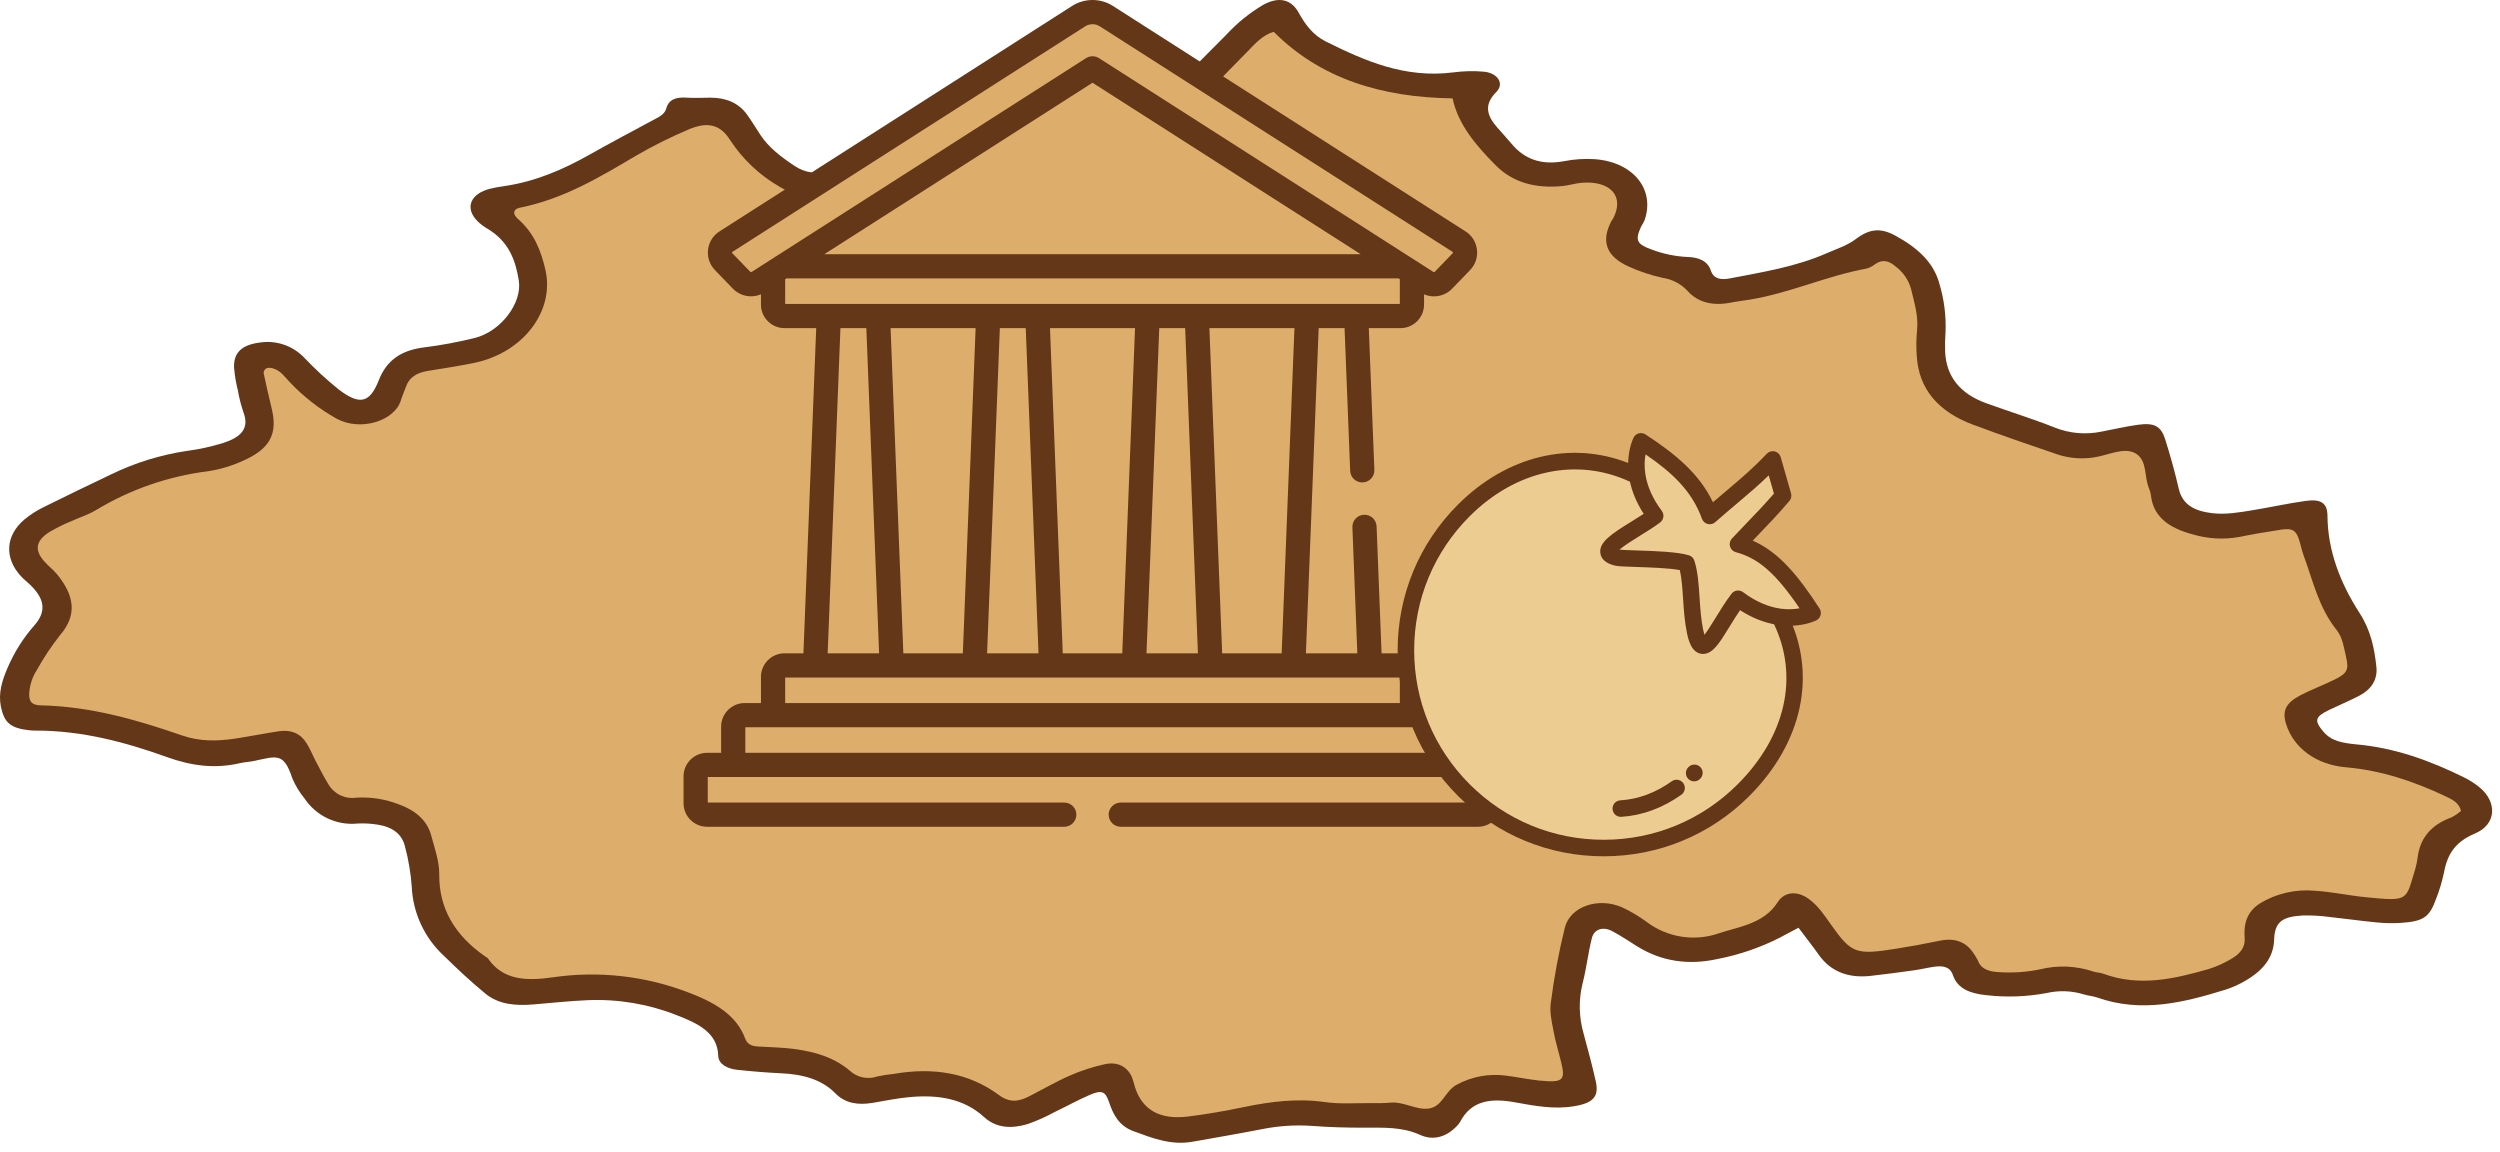 <?xml version="1.0" encoding="UTF-8"?> <svg xmlns="http://www.w3.org/2000/svg" width="254" height="117" viewBox="0 0 254 117" fill="none"> <path d="M180.879 95.24C178.871 96.266 176.729 97.004 174.515 97.433C171.531 98.089 168.799 97.681 166.33 96.144C165.495 95.625 164.691 95.076 163.826 94.618C162.877 94.1 161.959 94.386 161.73 95.324C161.349 96.83 161.189 98.375 160.8 99.873C160.376 101.567 160.409 103.344 160.895 105.021C161.33 106.619 161.757 108.213 162.122 109.818C162.488 111.424 161.882 112.076 159.882 112.4C157.881 112.724 155.938 112.358 154.055 112.019C151.471 111.527 149.482 111.801 148.339 113.998C148.234 114.172 148.106 114.331 147.958 114.47C146.959 115.477 145.671 115.931 144.284 115.306C142.421 114.459 140.519 114.577 138.568 114.573C136.841 114.573 135.104 114.531 133.385 114.398C131.664 114.271 129.933 114.379 128.241 114.718C125.882 115.176 123.511 115.584 121.141 116.003C118.961 116.385 117.052 115.622 115.162 114.928C113.672 114.383 113.096 113.224 112.677 111.969C112.296 110.855 111.915 110.726 110.715 111.244C109.514 111.763 108.337 112.415 107.136 112.991C106.259 113.469 105.346 113.876 104.404 114.207C102.803 114.68 101.252 114.657 99.964 113.479C97.906 111.595 95.231 111.191 92.343 111.473C91.085 111.591 89.854 111.855 88.608 112.06C87.156 112.285 85.887 112.114 84.87 111.08C83.456 109.639 81.512 109.143 79.352 109.044C77.858 108.976 76.36 108.85 74.878 108.69C73.891 108.579 72.995 108.118 72.972 107.26C72.896 104.892 70.884 103.972 68.761 103.145C65.88 102.005 62.791 101.485 59.695 101.62C57.855 101.7 56.026 101.898 54.189 102.051C52.352 102.203 50.671 102.051 49.338 100.968C47.863 99.759 46.483 98.466 45.146 97.154C44.15 96.246 43.344 95.148 42.775 93.925C42.205 92.703 41.885 91.379 41.83 90.031C41.73 88.683 41.504 87.348 41.156 86.043C40.866 84.742 39.879 84.025 38.385 83.785C37.704 83.674 37.013 83.636 36.324 83.671C35.278 83.776 34.224 83.594 33.274 83.144C32.325 82.694 31.516 81.992 30.935 81.116C30.422 80.495 30.004 79.803 29.693 79.06C28.809 76.391 28.096 76.841 25.753 77.325C25.303 77.417 24.834 77.428 24.392 77.535C21.827 78.134 19.438 77.806 16.999 76.933C12.75 75.407 8.36 74.225 3.661 74.229C3.431 74.231 3.201 74.219 2.971 74.195C1.066 73.981 0.434 73.432 0.094 71.811C-0.191 70.431 0.212 69.142 0.765 67.861C1.441 66.281 2.363 64.819 3.497 63.529C4.763 62.099 4.462 60.86 3.257 59.609C2.899 59.227 2.461 58.911 2.114 58.53C0.422 56.684 0.544 54.407 2.495 52.768C3.08 52.285 3.72 51.873 4.401 51.54C6.687 50.406 8.973 49.297 11.26 48.211C13.7 47.02 16.307 46.211 18.992 45.812C20.236 45.65 21.464 45.381 22.662 45.008C24.186 44.52 25.436 43.723 24.739 41.904C24.489 41.167 24.296 40.413 24.163 39.646C23.974 38.895 23.847 38.13 23.782 37.358C23.714 35.833 24.567 35.044 26.362 34.807C27.194 34.674 28.045 34.746 28.843 35.018C29.64 35.29 30.358 35.753 30.935 36.367C32.022 37.51 33.183 38.58 34.411 39.57C36.548 41.194 37.562 40.966 38.488 38.628C39.25 36.672 40.683 35.578 43.145 35.288C44.847 35.072 46.536 34.758 48.202 34.346C50.87 33.698 53.076 30.796 52.71 28.5C52.383 26.456 51.704 24.538 49.543 23.249C49.175 23.038 48.835 22.782 48.53 22.487C47.188 21.152 47.768 19.684 49.803 19.173C50.241 19.062 50.698 18.99 51.152 18.921C54.406 18.456 57.249 17.213 59.943 15.688C62.043 14.502 64.185 13.369 66.319 12.221C66.898 11.909 67.519 11.653 67.694 11.016C67.95 10.082 68.716 9.846 69.771 9.922C70.568 9.979 71.376 9.922 72.18 9.922C73.795 9.922 75.068 10.482 75.907 11.653C76.379 12.313 76.794 13.003 77.237 13.678C78.083 14.974 79.348 15.939 80.716 16.847C81.231 17.202 81.823 17.431 82.442 17.518C83.062 17.605 83.694 17.546 84.287 17.346C85.582 16.965 86.851 16.485 88.132 16.05C89.854 15.466 91.619 14.982 93.505 15.184C95.791 15.432 98.078 15.688 100.25 16.393C102.182 17.022 104.145 17.587 106.1 18.166C106.731 18.344 107.373 18.487 108.02 18.593C108.295 18.662 108.582 18.663 108.858 18.597C109.133 18.53 109.388 18.398 109.602 18.212C112.098 15.695 115.139 13.605 117.464 10.94C119.7 8.377 122.185 5.96 124.609 3.512C125.695 2.335 126.945 1.322 128.321 0.503C129.894 -0.366 131.175 -0.115 131.956 1.304C132.6 2.475 133.389 3.557 134.692 4.21C138.678 6.196 142.752 7.985 147.676 7.352C148.7 7.216 149.737 7.193 150.766 7.283C152.153 7.413 152.877 8.488 152.031 9.338C150.713 10.665 151.086 11.771 152.123 12.957C152.599 13.502 153.098 14.033 153.556 14.585C154.878 16.179 156.604 16.812 158.937 16.37C159.953 16.173 160.99 16.106 162.023 16.172C165.914 16.454 168.166 19.222 167.099 22.338C167.004 22.612 166.806 22.86 166.688 23.131C166.124 24.42 166.307 24.809 167.793 25.346C168.968 25.794 170.207 26.052 171.463 26.109C172.579 26.143 173.49 26.491 173.822 27.493C174.111 28.355 174.854 28.451 175.727 28.29C179.096 27.646 182.503 27.093 185.601 25.724C186.607 25.282 187.666 24.961 188.562 24.279C189.987 23.207 191.107 23.135 192.605 23.962C194.77 25.148 196.481 26.632 197.06 28.889C197.529 30.464 197.734 32.105 197.666 33.747C197.615 34.418 197.602 35.092 197.628 35.764C197.746 38.201 199.08 39.982 201.793 40.966C204.118 41.809 206.499 42.544 208.786 43.448C210.281 44.04 211.917 44.182 213.492 43.856C214.731 43.627 215.954 43.33 217.204 43.158C218.873 42.926 219.559 43.284 219.986 44.638C220.512 46.312 220.98 48.001 221.373 49.698C221.754 51.284 222.966 51.921 224.73 52.135C226.136 52.303 227.489 52.062 228.846 51.841C230.656 51.544 232.443 51.147 234.257 50.892C235.835 50.67 236.46 51.136 236.471 52.386C236.494 55.925 237.748 59.201 239.722 62.267C240.865 64.025 241.246 65.874 241.445 67.792C241.563 69.047 240.945 70.053 239.65 70.713C238.67 71.216 237.637 71.651 236.639 72.128C235.172 72.833 235.115 73.23 236.067 74.347C236.902 75.331 238.068 75.491 239.371 75.625C243.35 75.975 246.921 77.295 250.324 78.973C250.91 79.258 251.46 79.612 251.962 80.029C253.715 81.505 253.662 83.754 251.455 84.685C249.249 85.615 248.609 87 248.281 88.773C248.095 89.631 247.84 90.472 247.519 91.29C246.837 93.196 246.239 93.612 243.899 93.768C243.093 93.817 242.285 93.8 241.483 93.719C239.882 93.566 238.289 93.337 236.689 93.166C235.778 93.041 234.859 92.99 233.941 93.013C231.822 93.139 231.11 93.692 231.049 95.499C230.988 97.307 229.905 98.584 228.248 99.576C227.582 99.979 226.872 100.304 226.133 100.544C221.872 101.86 217.577 102.943 213.05 101.341C212.627 101.193 212.147 101.166 211.716 101.032C210.511 100.659 209.229 100.607 207.997 100.88C205.956 101.271 203.868 101.348 201.804 101.109C200.212 100.949 198.885 100.476 198.409 99.057C198.119 98.203 197.391 98.1 196.504 98.222C195.825 98.321 195.158 98.485 194.476 98.581C192.998 98.786 191.519 98.989 190.037 99.153C187.75 99.4 185.986 98.695 184.797 97.017C184.153 96.113 183.463 95.236 182.728 94.26C182.038 94.63 181.451 94.92 180.879 95.24Z" fill="#643719"></path> <path d="M129.408 3.23C128.242 3.581 127.502 4.458 126.74 5.24C124.389 7.616 122.087 10.022 119.785 12.428C117.842 14.457 115.955 16.524 113.547 18.209C112.977 18.66 112.465 19.18 112.023 19.757C110.86 21.103 109.264 21.515 107.45 21.061C104.912 20.428 102.412 19.685 99.931 18.911C98.185 18.39 96.401 18.007 94.596 17.767C92.667 17.494 90.7 17.714 88.88 18.407C87.504 18.899 86.079 19.284 84.688 19.761C82.634 20.463 80.858 19.99 79.177 18.956C77.17 17.798 75.461 16.185 74.189 14.247C73.187 12.649 71.903 12.318 69.925 13.168C68.093 13.946 66.311 14.837 64.59 15.837C60.912 18.011 57.277 20.211 52.776 21.115C52.159 21.241 52.044 21.74 52.612 22.232C54.293 23.692 54.967 25.492 55.413 27.41C56.381 31.586 53.161 35.846 48.172 36.871C46.606 37.192 45.017 37.432 43.432 37.691C42.315 37.874 41.553 38.37 41.241 39.308C41.084 39.769 40.86 40.219 40.726 40.684C40.109 42.748 36.645 43.869 34.198 42.538C32.425 41.543 30.814 40.284 29.419 38.804C28.916 38.29 28.539 37.661 27.716 37.42C27.504 37.351 27.276 37.351 27.064 37.42C26.98 37.468 26.91 37.538 26.86 37.621C26.811 37.705 26.784 37.8 26.782 37.897C27.038 39.129 27.331 40.353 27.621 41.577C28.212 44.086 27.427 45.611 24.709 46.805C23.579 47.325 22.383 47.685 21.154 47.876C17.127 48.376 13.25 49.717 9.775 51.812C8.944 52.315 7.946 52.62 7.039 53.039C6.327 53.339 5.637 53.688 4.973 54.084C3.613 54.965 3.487 55.915 4.52 57.062C4.931 57.524 5.453 57.92 5.838 58.397C7.443 60.392 7.961 62.386 6.097 64.537C5.22 65.646 4.435 66.826 3.75 68.064C3.268 68.808 2.997 69.668 2.965 70.554C2.965 71.282 3.228 71.641 4.15 71.664C9.207 71.774 13.89 73.128 18.475 74.714C20.304 75.347 22.057 75.317 23.886 75.042C25.361 74.817 26.821 74.527 28.295 74.299C29.595 74.096 30.555 74.543 31.142 75.504C31.523 76.098 31.767 76.743 32.091 77.357C32.51 78.146 32.91 78.943 33.383 79.71C33.665 80.184 34.082 80.565 34.581 80.802C35.079 81.04 35.637 81.124 36.184 81.044C37.673 80.953 39.165 81.189 40.555 81.734C42.239 82.348 43.413 83.378 43.813 84.892C44.16 86.2 44.64 87.493 44.629 88.862C44.598 92.248 46.176 95.02 49.304 97.178C49.402 97.225 49.491 97.288 49.567 97.365C51.092 99.588 53.447 99.683 56.13 99.298C60.801 98.613 65.57 99.146 69.974 100.847C72.558 101.83 74.829 103.096 75.713 105.529C75.911 106.078 76.373 106.292 76.982 106.322C77.904 106.383 78.827 106.399 79.745 106.479C82.203 106.692 84.52 107.241 86.323 108.767C86.69 109.113 87.145 109.352 87.639 109.458C88.133 109.565 88.646 109.534 89.124 109.369C89.684 109.248 90.252 109.16 90.823 109.106C94.786 108.42 98.418 108.98 101.493 111.257C102.599 112.08 103.536 111.92 104.595 111.371C105.967 110.666 107.297 109.888 108.723 109.266C109.859 108.769 111.043 108.386 112.255 108.122C113.532 107.844 114.511 108.366 114.988 109.396C115.123 109.76 115.237 110.132 115.33 110.509C116.093 112.771 117.834 113.781 120.666 113.442C122.601 113.209 124.526 112.866 126.424 112.469C129.133 111.909 131.812 111.573 134.625 111.974C136.198 112.195 137.849 112.061 139.461 112.077C140.038 112.097 140.615 112.083 141.191 112.035C142.627 111.871 143.9 112.832 145.2 112.622C146.587 112.393 146.812 110.837 147.997 110.208C149.51 109.386 151.243 109.06 152.951 109.278C154.094 109.415 155.214 109.659 156.354 109.781C158.823 110.025 159.071 109.781 158.602 107.874C158.351 106.837 158.023 105.811 157.84 104.77C157.665 103.825 157.425 102.841 157.558 101.91C157.889 99.323 158.369 96.756 158.995 94.223C159.551 92.088 162.379 91.146 164.76 92.164C165.655 92.575 166.504 93.077 167.295 93.662C168.337 94.45 169.558 94.966 170.849 95.166C172.14 95.366 173.46 95.242 174.691 94.806C175.652 94.49 176.666 94.269 177.607 93.914C178.876 93.437 179.893 92.793 180.606 91.668C181.318 90.543 182.645 90.497 183.796 91.348C184.763 92.065 185.362 93.003 186.01 93.914C188.121 96.885 188.525 97.041 192.671 96.385C194.142 96.152 195.609 95.882 197.061 95.58C198.642 95.252 199.763 95.703 200.517 96.865C200.692 97.105 200.844 97.36 200.971 97.628C201.318 98.524 202.167 98.723 203.139 98.772C204.52 98.861 205.907 98.765 207.262 98.486C209.054 98.043 210.935 98.12 212.685 98.707C213.002 98.818 213.375 98.81 213.688 98.928C217.369 100.286 220.928 99.455 224.434 98.444C225.279 98.176 226.087 97.803 226.839 97.335C227.601 96.877 228.119 96.221 228.058 95.371C227.955 93.967 228.188 92.675 229.655 91.756C231.325 90.76 233.268 90.321 235.203 90.501C236.922 90.608 238.614 90.982 240.329 91.153C244.845 91.607 244.399 91.489 245.405 88.236C245.514 87.862 245.59 87.479 245.634 87.092C245.874 85.22 246.918 83.839 249.033 83.061C249.397 82.881 249.735 82.653 250.039 82.383C249.837 81.536 249.101 81.204 248.408 80.876C245.271 79.404 241.994 78.276 238.363 77.959C235.314 77.7 233.027 75.992 232.265 73.559C231.854 72.239 232.22 71.423 233.725 70.638C234.799 70.077 235.962 69.639 237.059 69.112C238.45 68.445 238.671 68.098 238.366 66.771C238.149 65.829 238.016 64.781 237.41 64.022C235.569 61.711 235.013 59.042 234.064 56.483C233.858 55.93 233.751 55.339 233.572 54.801C233.283 53.898 232.894 53.657 231.873 53.798C230.398 54.02 228.927 54.267 227.475 54.561C225.885 54.843 224.252 54.743 222.708 54.271C220.471 53.665 218.836 52.582 218.55 50.458C218.519 50.167 218.447 49.882 218.337 49.611C217.834 48.441 218.181 46.851 217.049 46.111C215.848 45.348 214.217 46.26 212.788 46.465C211.539 46.669 210.26 46.569 209.057 46.176C206.176 45.199 203.299 44.208 200.46 43.148C196.874 41.809 194.938 39.468 194.744 36.177C194.679 35.314 194.687 34.446 194.771 33.584C194.934 32.112 194.485 30.72 194.149 29.306C193.89 28.426 193.356 27.652 192.625 27.098C192.004 26.568 191.356 26.267 190.525 26.831C190.268 27.039 189.971 27.193 189.653 27.285C185.594 28.024 181.917 29.756 177.839 30.431C177.161 30.545 176.475 30.621 175.8 30.755C174.063 31.09 172.527 30.755 171.471 29.573C170.808 28.853 169.92 28.381 168.952 28.234C167.741 27.971 166.562 27.579 165.435 27.064C163.148 26.015 162.653 24.474 163.732 22.434C163.781 22.346 163.857 22.27 163.903 22.183C165.046 19.971 163.678 18.369 160.771 18.564C160.088 18.613 159.425 18.838 158.739 18.903C156.045 19.166 153.724 18.575 151.945 16.779C149.952 14.766 148.157 12.668 147.581 9.995C140.364 9.892 134.183 8.016 129.408 3.23Z" fill="#DDAE6B"></path> <g clip-path="url(#clip0_823_4396)"> <path d="M77.076 29.076L73.307 26.922L77.614 22.076L111.537 1.076L143.307 21.538L142.23 26.922H79.768L77.076 29.076Z" fill="#DDAE6B"></path> <path d="M150.155 76.485H148.731V73.825C148.731 72.504 147.657 71.43 146.336 71.43H144.684V68.77C144.684 67.45 143.61 66.376 142.289 66.376H140.368L139.862 53.48C139.835 52.801 139.265 52.272 138.584 52.299C137.905 52.325 137.376 52.897 137.403 53.577L137.905 66.376H132.68L133.977 33.339H136.607L137.177 47.834C137.204 48.513 137.771 49.041 138.455 49.016C139.134 48.989 139.663 48.417 139.636 47.738L139.07 33.339H142.289C143.609 33.339 144.684 32.265 144.684 30.944V29.902C145.007 30.041 145.35 30.11 145.692 30.11C146.368 30.11 147.039 29.844 147.534 29.332L149.361 27.439C150.483 26.276 150.258 24.38 148.899 23.511L113.07 0.603C111.811 -0.201 110.185 -0.201 108.927 0.603L73.098 23.511C71.737 24.381 71.516 26.278 72.636 27.439L74.463 29.332C75.208 30.103 76.352 30.315 77.313 29.902V30.944C77.313 32.265 78.388 33.339 79.708 33.339H82.927L81.629 66.376H79.708C78.387 66.376 77.313 67.45 77.313 68.77V71.43H75.661C74.34 71.43 73.266 72.504 73.266 73.825V76.485H71.842C70.522 76.485 69.447 77.559 69.447 78.879V81.605C69.447 82.926 70.522 84 71.842 84H108.127C108.807 84 109.358 83.449 109.358 82.77C109.358 82.09 108.807 81.539 108.127 81.539H71.908V78.946H150.089V81.539H113.87C113.19 81.539 112.639 82.09 112.639 82.77C112.639 83.449 113.19 84 113.87 84H150.155C151.476 84 152.55 82.926 152.55 81.605V78.879C152.55 77.559 151.476 76.485 150.155 76.485ZM76.352 27.637C76.314 27.661 76.265 27.655 76.234 27.623L74.406 25.729C74.398 25.721 74.375 25.697 74.381 25.653C74.386 25.608 74.413 25.591 74.423 25.584L110.253 2.677C110.706 2.387 111.291 2.387 111.744 2.677L147.574 25.584C147.584 25.591 147.611 25.608 147.617 25.653C147.622 25.697 147.599 25.721 147.591 25.729L145.764 27.623C145.733 27.655 145.683 27.661 145.645 27.637C145.579 27.595 143.203 26.075 143.138 26.034C143.137 26.033 111.663 5.91 111.662 5.909C111.258 5.651 110.74 5.651 110.336 5.909L76.352 27.637ZM138.241 25.824H83.757L110.999 8.406L138.241 25.824ZM79.774 30.878V28.37L79.882 28.301L79.907 28.285H142.09L142.099 28.29L142.223 28.37V30.878C139.561 30.878 80.939 30.878 79.774 30.878ZM131.515 33.339L130.217 66.376H124.172L122.875 33.339H131.515ZM121.709 66.376H116.484L117.781 33.339H120.412L121.709 66.376ZM115.319 33.339L114.021 66.376H107.976L106.679 33.339H115.319ZM105.513 66.376H100.288L101.585 33.339H104.216L105.513 66.376ZM99.123 33.339L97.825 66.376H91.78L90.483 33.339H99.123ZM89.317 66.376H84.092L85.389 33.339H88.02L89.317 66.376ZM79.774 68.837H142.223V71.43H79.774V68.837ZM146.27 76.485H75.727V73.891H146.27V76.485Z" fill="#643719"></path> </g> <path d="M160.221 50.586C160.193 50.123 159.793 49.769 159.332 49.799C157.222 49.926 155.112 50.703 153.228 52.044C152.85 52.313 152.762 52.838 153.031 53.216C153.195 53.446 153.453 53.568 153.716 53.568C153.884 53.568 154.054 53.518 154.202 53.413C155.853 52.237 157.613 51.586 159.433 51.475C159.896 51.447 160.249 51.049 160.221 50.586Z" fill="#643719"></path> <path d="M152.528 53.658C152.203 53.327 151.672 53.322 151.341 53.646L151.313 53.673C150.984 53.999 150.981 54.531 151.307 54.861C151.472 55.027 151.688 55.11 151.904 55.11C152.118 55.11 152.331 55.029 152.495 54.867L152.516 54.846C152.847 54.521 152.853 53.989 152.528 53.658Z" fill="#643719"></path> <path d="M165.5 86H158C155.5 85 149.8 82.2 147 79C144.2 75.8 142.833 69.667 142.5 67C142.333 62.833 143.9 53.4 151.5 49C159.1 44.6 165 47.833 167 50C166.5 48.166 165.8 44.6 167 45C168.2 45.4 172.167 50.166 174 52.5L180.5 46.5L181.5 50.5L176.5 55.5L180.5 57L184 62.5C183.167 62.666 181.5 63.2 181.5 64C183.5 75 178.5 78 176.5 81C174.9 83.4 168.5 85.333 165.5 86Z" fill="#EDCC92"></path> <path d="M184.864 61.82C182.685 58.467 180.722 56.084 178.075 54.927C178.283 54.709 178.489 54.495 178.693 54.283C179.688 53.25 180.717 52.182 181.804 50.895C181.985 50.682 182.047 50.392 181.97 50.123L180.92 46.447C180.837 46.157 180.604 45.934 180.311 45.862C180.017 45.791 179.708 45.882 179.501 46.102C178.117 47.57 176.954 48.553 175.482 49.798C175.041 50.171 174.561 50.576 174.035 51.029C172.653 48.141 170.274 46.154 167.181 44.136C166.981 44.006 166.735 43.967 166.505 44.029C166.274 44.09 166.081 44.247 165.973 44.46C165.934 44.539 165.457 45.512 165.42 47.038C159.596 44.752 153.089 46.306 148.132 51.263C144.178 55.217 142 60.474 142 66.066C142 71.657 144.178 76.915 148.132 80.868C152.085 84.822 157.343 87 162.934 87C168.526 87 173.783 84.822 177.737 80.868C180.428 78.177 182.202 75.034 182.866 71.78C183.436 68.992 183.183 66.181 182.141 63.57C183.553 63.506 184.437 63.079 184.54 63.027C184.752 62.919 184.909 62.726 184.971 62.496C185.033 62.265 184.994 62.02 184.864 61.82ZM176.549 79.681C172.913 83.317 168.077 85.32 162.934 85.32C157.791 85.32 152.956 83.317 149.319 79.681C145.683 76.044 143.68 71.209 143.68 66.066C143.68 60.923 145.683 56.087 149.319 52.451C154.014 47.755 160.218 46.432 165.605 48.944C165.819 49.931 166.242 51.034 166.999 52.204C166.62 52.455 166.199 52.716 165.786 52.972C163.827 54.186 162.412 55.063 162.597 56.227C162.694 56.834 163.191 57.251 164.074 57.466C164.379 57.541 164.976 57.563 166.189 57.602C167.565 57.647 169.553 57.712 170.67 57.921C170.863 58.756 170.931 59.779 171.001 60.852C171.077 61.995 171.155 63.178 171.393 64.304C171.527 64.943 171.843 66.44 173.033 66.44C174.02 66.44 174.694 65.343 175.713 63.683C176.044 63.145 176.406 62.556 176.789 61.995C177.908 62.717 179.076 63.2 180.246 63.427C182.787 68.761 181.423 74.807 176.549 79.681ZM181.784 61.899C181.5 61.899 181.215 61.879 180.931 61.841C180.918 61.839 180.904 61.837 180.891 61.836C179.614 61.657 178.341 61.096 177.094 60.161C176.725 59.885 176.201 59.958 175.922 60.325C175.313 61.126 174.765 62.017 174.282 62.804C173.935 63.369 173.495 64.086 173.172 64.493C173.131 64.361 173.084 64.186 173.036 63.958C172.823 62.948 172.749 61.826 172.678 60.741C172.587 59.363 172.501 58.061 172.147 56.963C172.063 56.702 171.857 56.498 171.594 56.417C170.431 56.06 168.109 55.984 166.244 55.923C165.563 55.901 164.798 55.876 164.533 55.844C165.033 55.415 166.021 54.802 166.671 54.399C167.378 53.961 168.109 53.508 168.675 53.078C169.042 52.798 169.115 52.275 168.838 51.906C167.835 50.568 167.372 49.338 167.192 48.307C167.188 48.259 167.18 48.212 167.169 48.165C167.044 47.349 167.096 46.665 167.189 46.162C169.973 48.072 171.912 49.929 172.921 52.71C173.015 52.971 173.232 53.168 173.501 53.237C173.77 53.307 174.056 53.238 174.264 53.055C175.136 52.29 175.896 51.647 176.566 51.081C177.711 50.113 178.673 49.3 179.701 48.296L180.231 50.151C179.284 51.249 178.37 52.198 177.483 53.118C176.988 53.632 176.475 54.164 175.961 54.718C175.76 54.934 175.687 55.239 175.769 55.522C175.85 55.805 176.074 56.025 176.359 56.101C178.658 56.717 180.417 58.244 182.838 61.805C182.545 61.859 182.19 61.899 181.784 61.899Z" fill="#643719"></path> <path d="M172.748 77.931C172.422 77.601 171.89 77.598 171.56 77.925L171.536 77.949C171.206 78.275 171.204 78.807 171.53 79.136C171.694 79.302 171.911 79.385 172.127 79.385C172.341 79.385 172.554 79.305 172.718 79.142L172.742 79.118C173.072 78.792 173.074 78.26 172.748 77.931Z" fill="#643719"></path> <path d="M171.024 79.573C170.754 79.196 170.23 79.107 169.852 79.376C168.202 80.552 166.442 81.204 164.621 81.314C164.158 81.342 163.806 81.74 163.834 82.203C163.861 82.649 164.231 82.992 164.671 82.992C164.688 82.992 164.705 82.992 164.723 82.99C166.832 82.863 168.943 82.086 170.827 80.745C171.204 80.476 171.293 79.951 171.024 79.573Z" fill="#643719"></path> <defs> <clipPath id="clip0_823_4396"> <rect width="84" height="84" fill="white" transform="translate(69)"></rect> </clipPath> </defs> </svg> 